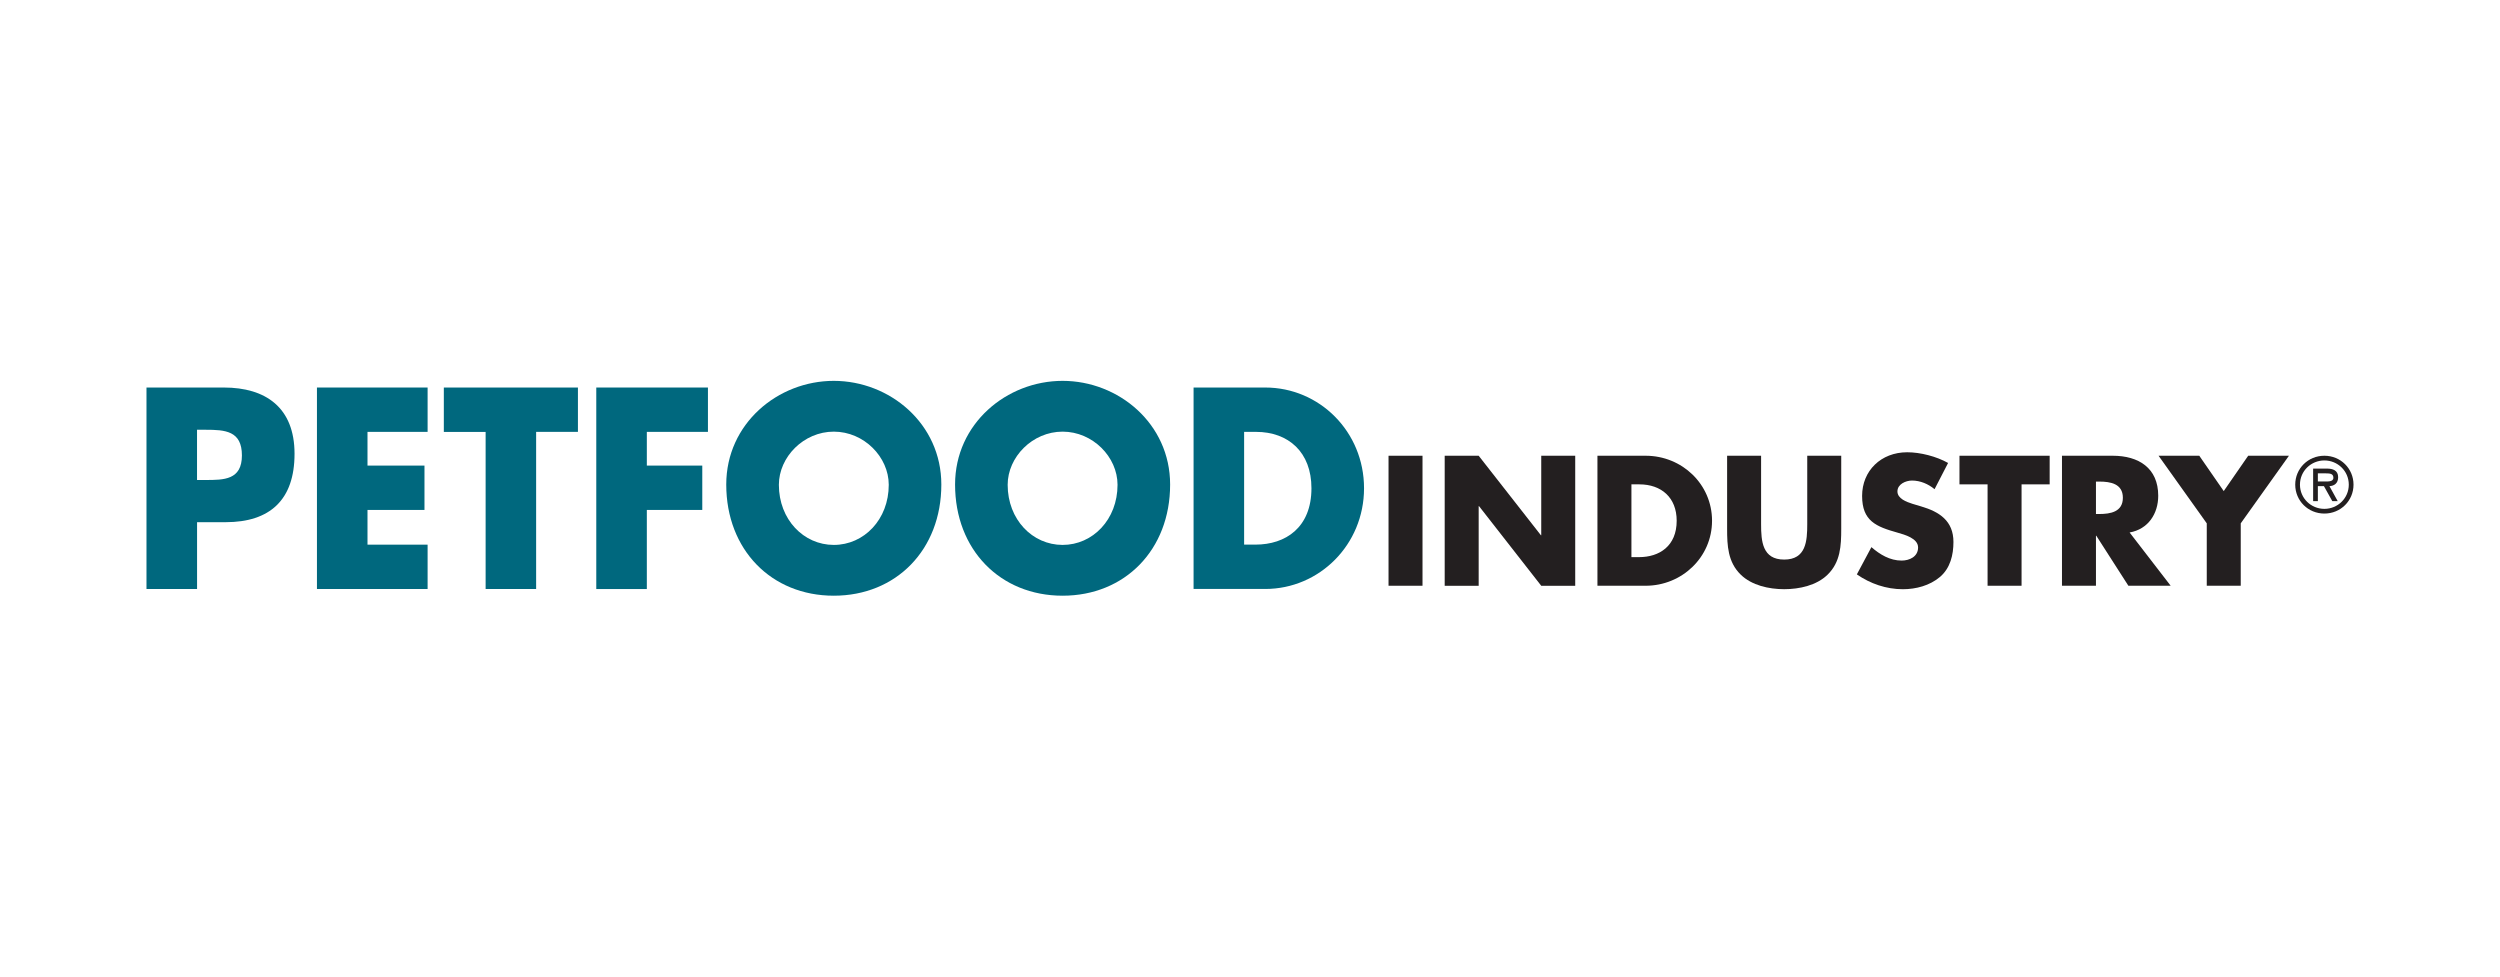 <?xml version="1.0" encoding="UTF-8"?> <svg xmlns="http://www.w3.org/2000/svg" width="512" height="200" viewBox="0 0 512 200" fill="none"><g clip-path="url(#clip0_19_220)"><path d="M30 79.365H45.847C54.407 79.365 60.322 83.466 60.322 92.934C60.322 102.403 55.253 106.944 46.221 106.944H40.359V120.628H30V79.365ZM40.351 98.302H42.097C45.847 98.302 49.544 98.302 49.544 93.268C49.544 88.234 46.114 88.014 42.097 88.014H40.351V98.302Z" fill="#00687E"></path><path d="M75.263 88.454V95.353H86.933V104.435H75.263V111.546H87.573V120.628H64.911V79.365H87.573V88.447H75.263V88.454Z" fill="#00687E"></path><path d="M109.808 120.628H99.456V88.454H90.896V79.365H118.36V88.447H109.8V120.62L109.808 120.628Z" fill="#00687E"></path><path d="M132.47 88.454V95.353H143.827V104.435H132.47V120.635H122.118V79.365H144.986V88.447H132.47V88.454Z" fill="#00687E"></path><path d="M192.786 99.234C192.786 112.584 183.54 122 170.757 122C157.974 122 148.736 112.584 148.736 99.234C148.736 86.756 159.301 78 170.757 78C182.214 78 192.786 86.756 192.786 99.234ZM159.514 99.287C159.514 106.398 164.583 111.599 170.765 111.599C176.947 111.599 182.016 106.398 182.016 99.287C182.016 93.594 176.947 88.401 170.765 88.401C164.583 88.401 159.514 93.602 159.514 99.287Z" fill="#00687E"></path><path d="M239.642 99.234C239.642 112.584 230.396 122 217.621 122C204.845 122 195.599 112.584 195.599 99.234C195.599 86.756 206.164 78 217.621 78C229.077 78 239.642 86.756 239.642 99.234ZM206.37 99.287C206.37 106.398 211.439 111.599 217.621 111.599C223.802 111.599 228.871 106.398 228.871 99.287C228.871 93.594 223.802 88.401 217.621 88.401C211.439 88.401 206.37 93.602 206.37 99.287Z" fill="#00687E"></path><path d="M244.444 79.365H259.125C270.216 79.365 279.355 88.393 279.355 99.992C279.355 111.591 270.163 120.62 259.125 120.62H244.444V79.365ZM254.796 111.538H257.121C263.302 111.538 268.585 108.036 268.585 99.992C268.585 92.609 263.882 88.447 257.227 88.447H254.796V111.538Z" fill="#00687E"></path><path d="M291.33 119.961H284.371V93.336H291.33V119.968V119.961Z" fill="#231F20"></path><path d="M295.873 93.336H302.833L315.578 109.62H315.646V93.336H322.605V119.968H315.646L302.901 103.654H302.833V119.968H295.873V93.336Z" fill="#231F20"></path><path d="M327.156 93.336H337.027C344.482 93.336 350.626 99.166 350.626 106.649C350.626 114.131 344.444 119.961 337.027 119.961H327.156V93.336ZM334.116 114.101H335.678C339.832 114.101 343.385 111.842 343.385 106.649C343.385 101.88 340.221 99.197 335.747 99.197H334.116V114.101Z" fill="#231F20"></path><path d="M377.084 93.336V108.309C377.084 111.735 376.939 115.124 374.279 117.702C372.038 119.893 368.524 120.666 365.398 120.666C362.273 120.666 358.759 119.885 356.518 117.702C353.858 115.124 353.713 111.735 353.713 108.309V93.336H360.672V107.361C360.672 110.826 360.924 114.601 365.398 114.601C369.873 114.601 370.124 110.826 370.124 107.361V93.336H377.084Z" fill="#231F20"></path><path d="M396.193 100.182C394.913 99.121 393.282 98.416 391.574 98.416C390.294 98.416 388.594 99.159 388.594 100.644C388.594 102.13 390.476 102.797 391.681 103.184L393.457 103.715C397.184 104.806 400.066 106.679 400.066 110.992C400.066 113.638 399.425 116.36 397.299 118.164C395.202 119.93 392.397 120.673 389.699 120.673C386.322 120.673 383.022 119.544 380.285 117.633L383.266 112.054C385.003 113.57 387.062 114.806 389.447 114.806C391.079 114.806 392.824 113.995 392.824 112.122C392.824 110.25 390.088 109.507 388.601 109.082C384.234 107.846 381.36 106.717 381.36 101.562C381.36 96.407 385.232 92.624 390.591 92.624C393.289 92.624 396.59 93.473 398.968 94.815L396.201 100.182H396.193Z" fill="#231F20"></path><path d="M414.015 119.961H407.055V99.197H401.3V93.336H419.77V99.197H414.015V119.961Z" fill="#231F20"></path><path d="M444.558 119.961H435.892L429.321 109.719H429.252V119.961H422.293V93.336H432.698C437.988 93.336 442.005 95.846 442.005 101.531C442.005 105.208 439.947 108.385 436.143 109.052L444.558 119.968V119.961ZM429.252 105.269H429.931C432.202 105.269 434.763 104.844 434.763 101.948C434.763 99.052 432.21 98.628 429.931 98.628H429.252V105.269Z" fill="#231F20"></path><path d="M442.066 93.336H450.412L455.42 100.576L460.428 93.336H468.775L458.904 107.179V119.961H451.944V107.179L442.073 93.336H442.066Z" fill="#231F20"></path><path d="M470.063 99.257C470.063 95.952 472.701 93.336 476.032 93.336C479.363 93.336 482 95.959 482 99.257C482 102.555 479.363 105.178 476.032 105.178C472.701 105.178 470.063 102.555 470.063 99.257ZM471.031 99.257C471.031 102.047 473.303 104.215 476.032 104.215C478.761 104.215 481.032 102.047 481.032 99.257C481.032 96.467 478.761 94.299 476.032 94.299C473.303 94.299 471.031 96.46 471.031 99.257ZM478.761 102.631H477.655L475.94 99.56H474.698V102.631H473.73V95.967H476.55C477.762 95.967 478.852 96.331 478.852 97.733C478.852 99.045 477.96 99.53 477.068 99.56L478.761 102.631ZM474.698 96.937V98.598H475.727C476.634 98.598 477.876 98.749 477.876 97.847C477.876 97.006 477.167 96.945 476.359 96.945H474.69L474.698 96.937Z" fill="#231F20"></path></g><defs><clipPath id="clip0_19_220"><rect width="452" height="44" fill="white" transform="translate(30 78)"></rect></clipPath></defs></svg> 